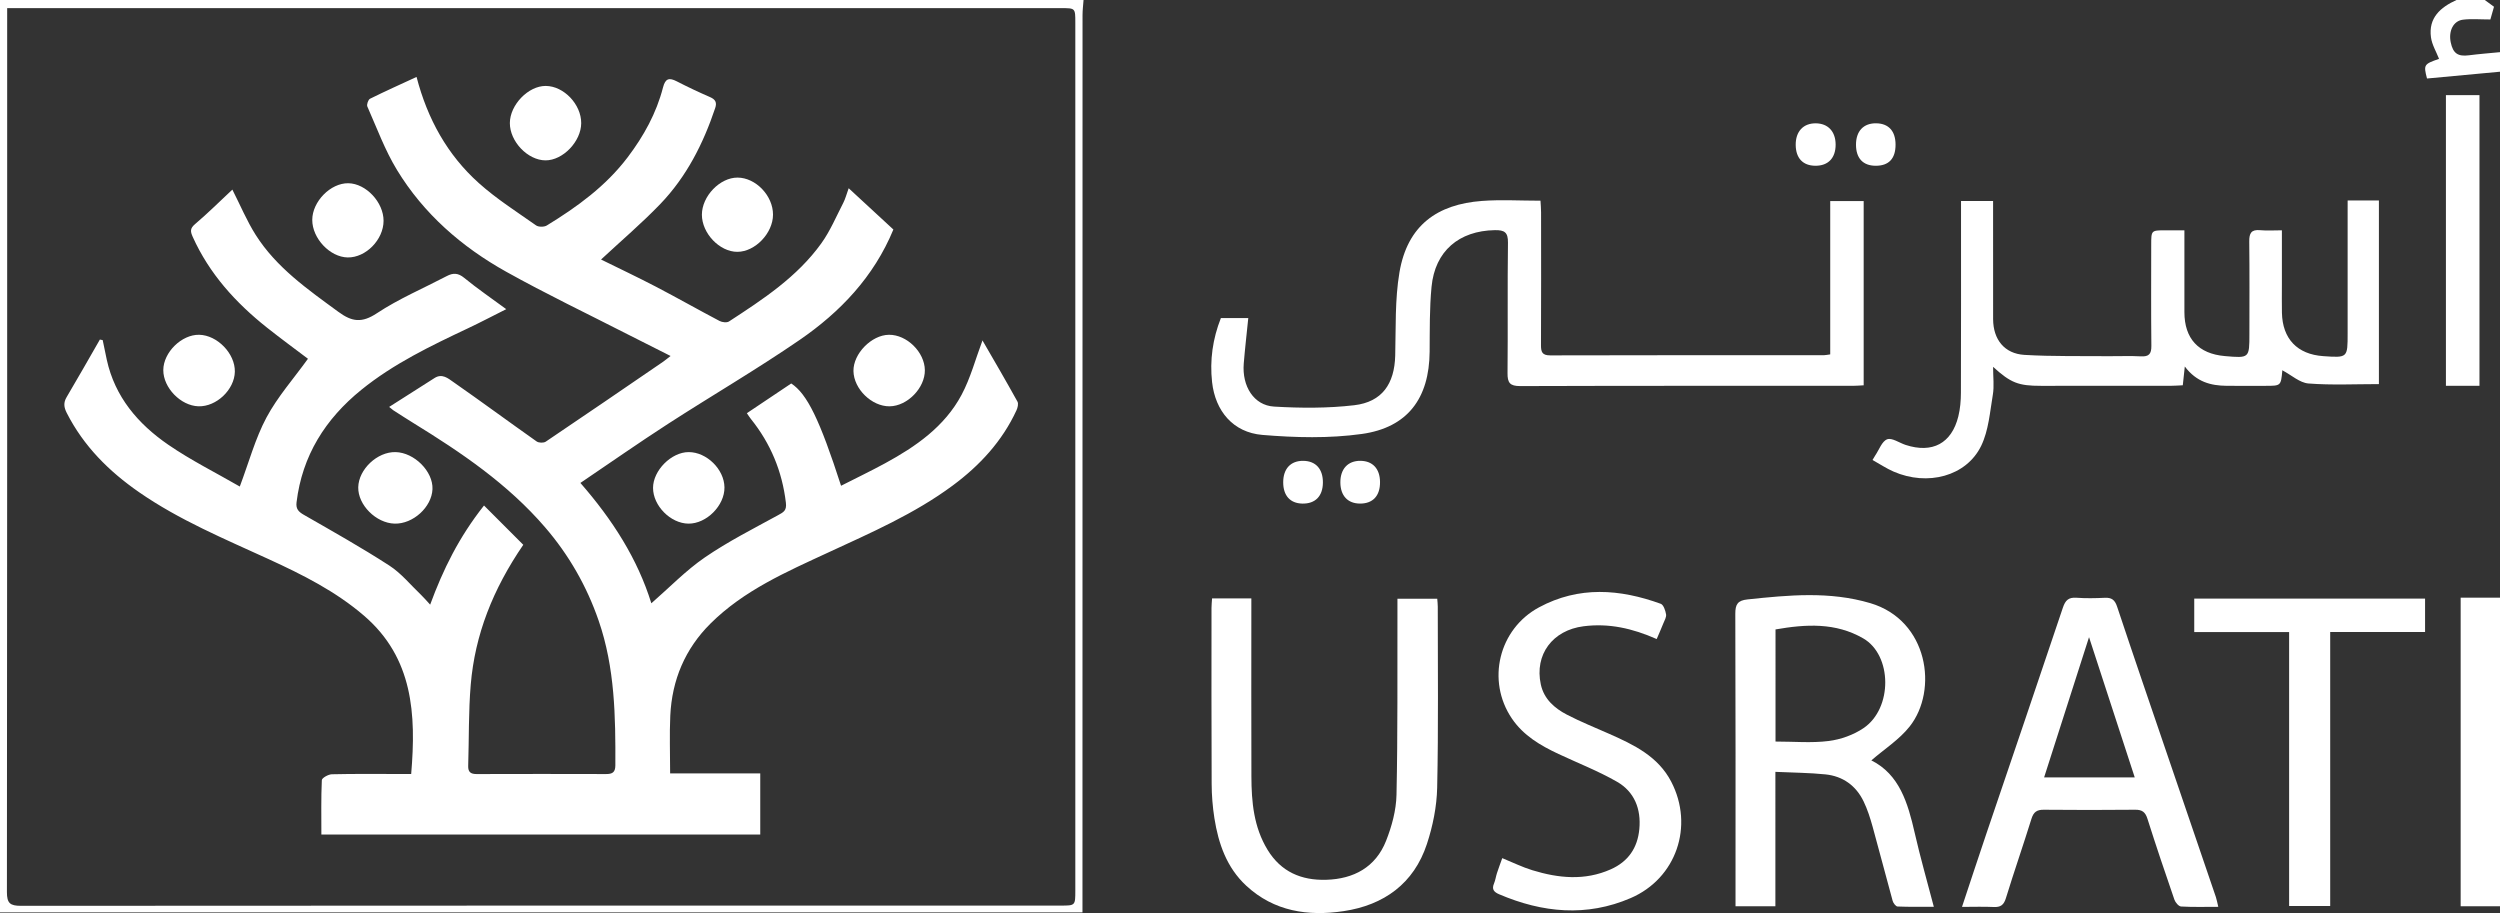 <?xml version="1.0" encoding="utf-8"?>
<!-- Generator: Adobe Illustrator 24.0.1, SVG Export Plug-In . SVG Version: 6.00 Build 0)  -->
<svg version="1.1" id="Layer_1" xmlns="http://www.w3.org/2000/svg" xmlns:xlink="http://www.w3.org/1999/xlink" x="0px" y="0px"
	 viewBox="0 0 573.785 209.559" style="enable-background:new 0 0 573.785 209.559;" xml:space="preserve">
<rect x="0" y="0" width="573.785" height="209.559" fill="#333333" stroke="none"/>
<style type="text/css">
	.st0{fill:#FFFFFF;}
</style>
<path class="st0" d="M248.69,0c-0.081,1.151-0.232,2.302-0.233,3.453c-0.013,67.483-0.013,134.967-0.014,202.45
	c0,1.143,0,2.285,0,3.505c-82.915,0-165.518,0-248.443,0C0,139.551,0,69.775,0,0C82.897,0,165.793,0,248.69,0z M1.646,1.868
	c0,1.204,0,2.176,0,3.147c0,66.575,0.015,133.149-0.058,199.724c-0.003,2.571,0.732,3.162,3.22,3.16
	c79.551-0.064,159.103-0.053,238.655-0.054c3.334,0,3.337-0.005,3.337-3.448c0.001-66.408,0.001-132.817,0-199.225
	c0-3.3-0.004-3.304-3.184-3.304C163.98,1.868,84.346,1.868,4.711,1.868C3.808,1.868,2.906,1.868,1.646,1.868z"/>
<path class="st0" d="M573.785,207.994c-2.962,0-5.925,0-9.03,0c0-23.584,0-47.032,0-70.828c3.093,0,6.061,0,9.03,0
	C573.785,160.775,573.785,184.385,573.785,207.994z"/>
<path class="st0" d="M573.785,16.46c-5.57,0.518-11.139,1.036-16.752,1.558c-0.819-3.157-0.735-3.299,2.761-4.508
	c-0.639-1.64-1.62-3.236-1.852-4.933c-0.614-4.481,2.168-6.894,5.855-8.577c2.164,0,4.328,0,6.492,0
	c0.685,0.501,1.371,1.002,2.118,1.548c-0.339,1.189-0.665,2.333-0.832,2.919c-2.427,0-4.387-0.189-6.293,0.05
	c-2.215,0.278-3.344,2.598-2.806,5.203c0.524,2.54,1.654,3.294,4.166,2.971c2.372-0.305,4.761-0.485,7.142-0.72
	C573.785,13.467,573.785,14.964,573.785,16.46z"/>
<path class="st0" d="M420.062,81.336c0-11.774,0-23.377,0-35.182c2.646,0,5.081,0,7.677,0c0,14.025,0,28.026,0,42.278
	c-0.835,0.042-1.639,0.119-2.444,0.119c-25.458,0.006-50.916-0.027-76.373,0.059c-2.38,0.008-2.945-0.756-2.923-2.989
	c0.1-9.971-0.034-19.944,0.1-29.914c0.032-2.393-0.791-2.922-3.004-2.884c-8.237,0.142-13.744,4.789-14.536,12.991
	c-0.477,4.943-0.398,9.947-0.439,14.924c-0.088,10.634-5.016,17.388-15.561,18.862c-7.488,1.047-15.271,0.852-22.839,0.218
	c-6.699-0.562-10.797-5.474-11.53-12.112c-0.554-5.018,0.134-9.923,2.021-14.706c2.093,0,4.137,0,6.287,0
	c-0.36,3.566-0.76,6.999-1.041,10.442c-0.424,5.205,2.321,9.599,6.948,9.875c6.115,0.364,12.336,0.4,18.407-0.311
	c6.394-0.749,9.243-4.898,9.409-11.396c0.163-6.377-0.084-12.855,0.973-19.099c1.835-10.84,8.721-15.627,18.924-16.393
	c4.369-0.328,8.783-0.055,13.446-0.055c0.049,0.938,0.133,1.813,0.133,2.688c0.009,10.138,0.031,20.276-0.02,30.413
	c-0.008,1.589,0.237,2.406,2.134,2.401c20.965-0.059,41.93-0.04,62.896-0.049C419.034,81.515,419.36,81.431,420.062,81.336z"/>
<path class="st0" d="M538.817,46.008c2.64,0,4.796,0,7.175,0c0,14.11,0,28.163,0,42.148c-5.44,0-10.828,0.273-16.162-0.141
	c-2.004-0.156-3.883-1.907-5.982-3.018c0.204-0.147-0.013-0.07-0.022,0.027c-0.323,3.53-0.32,3.53-3.831,3.531
	c-2.995,0-5.991,0.027-8.986-0.007c-3.583-0.04-6.879-0.859-9.567-4.431c-0.192,1.8-0.31,2.897-0.461,4.31
	c-0.94,0.042-1.9,0.122-2.859,0.123c-9.901,0.009-19.802,0.006-29.704,0.005c-5.163,0-6.905-0.654-10.975-4.358
	c0,2.4,0.272,4.445-0.057,6.389c-0.67,3.962-0.966,8.207-2.672,11.729c-3.393,7.003-12.317,9.336-20.135,5.912
	c-1.638-0.717-3.147-1.728-4.81-2.656c0.314-0.524,0.465-0.807,0.645-1.071c0.879-1.292,1.524-3.232,2.722-3.675
	c1.1-0.407,2.791,0.825,4.235,1.295c6.141,1.998,10.56-0.349,12.095-6.56c0.433-1.751,0.586-3.611,0.592-5.422
	c0.047-13.629,0.026-27.258,0.026-40.888c0-0.981,0-1.962,0-3.121c2.506,0,4.775,0,7.359,0c0,1.836,0,3.636,0,5.436
	c0,7.23-0.015,14.46,0.006,21.69c0.014,4.657,2.589,7.929,7.209,8.201c6.466,0.381,12.964,0.233,19.448,0.297
	c2.413,0.023,4.832-0.101,7.237,0.037c1.87,0.108,2.447-0.55,2.427-2.408c-0.086-7.728-0.038-15.457-0.035-23.186
	c0.001-3.325,0.004-3.326,3.232-3.334c1.32-0.003,2.64,0,4.386,0c0,1.329,0,2.451,0,3.574c0,5.069-0.002,10.139,0,15.208
	c0.002,6.067,3.213,9.555,9.275,10.083c5.643,0.492,5.643,0.492,5.643-5.096c0-7.064,0.052-14.128-0.034-21.191
	c-0.023-1.887,0.442-2.805,2.506-2.607c1.542,0.148,3.11,0.029,4.986,0.029c0,4.27,0,8.233,0,12.196
	c0,2.244-0.037,4.488,0.009,6.731c0.123,5.983,3.53,9.54,9.487,9.953c5.591,0.388,5.591,0.388,5.591-5.179
	c0-9.225,0-18.449,0-27.674C538.817,48.004,538.817,47.116,538.817,46.008z"/>
<path class="st0" d="M407.476,208.005c-3.264,0-6.06,0-9.149,0c0-1.023,0-1.911,0-2.799c0-21.447,0.032-42.895-0.049-64.341
	c-0.008-2.176,0.559-3.054,2.794-3.289c9.438-0.993,18.813-1.918,28.174,0.85c13.326,3.94,15.647,19.969,9.053,28.311
	c-2.379,3.009-5.809,5.19-8.799,7.783c6.442,3.209,8.39,9.781,9.96,16.675c1.265,5.554,2.842,11.036,4.378,16.922
	c-2.783,0-5.557,0.054-8.324-0.06c-0.401-0.016-0.978-0.778-1.121-1.292c-1.565-5.659-3.019-11.348-4.594-17.004
	c-0.553-1.986-1.184-3.985-2.078-5.835c-1.752-3.624-4.767-5.788-8.763-6.195c-3.7-0.377-7.437-0.391-11.48-0.579
	C407.476,187.594,407.476,197.676,407.476,208.005z M407.506,170.195c4.277,0,8.296,0.37,12.206-0.126
	c2.766-0.351,5.706-1.398,8.005-2.962c6.713-4.565,6.574-16.73-0.064-20.578c-6.359-3.686-13.164-3.281-20.147-2.066
	C407.506,153.143,407.506,161.589,407.506,170.195z"/>
<path class="st0" d="M278.187,137.34c3.085,0,5.884,0,9.015,0c0,0.986,0,1.867,0,2.749c0,12.711-0.029,25.422,0.013,38.133
	c0.019,5.851,0.534,11.599,3.696,16.801c3.096,5.093,7.777,7.063,13.456,6.902c6.33-0.179,11.355-2.887,13.747-8.921
	c1.322-3.335,2.326-7.027,2.402-10.582c0.301-14.117,0.18-28.243,0.216-42.366c0.002-0.817,0-1.633,0-2.637c3.127,0,6.054,0,9.133,0
	c0.047,0.64,0.123,1.201,0.123,1.762c-0.005,13.874,0.166,27.752-0.137,41.62c-0.094,4.328-0.998,8.782-2.355,12.908
	c-2.989,9.09-9.871,14.022-19.106,15.409c-8.168,1.227-15.982,0.079-22.363-5.84c-4.481-4.157-6.376-9.634-7.302-15.476
	c-0.414-2.614-0.621-5.287-0.633-7.935c-0.065-13.459-0.037-26.918-0.033-40.376C278.059,138.84,278.134,138.189,278.187,137.34z"/>
<path class="st0" d="M450.307,208.144c1.941-5.838,3.74-11.337,5.596-16.817c5.852-17.274,11.754-34.53,17.544-51.825
	c0.576-1.72,1.295-2.446,3.139-2.31c2.152,0.159,4.328,0.115,6.487,0.011c1.582-0.076,2.314,0.474,2.835,2.041
	c3.833,11.524,7.781,23.01,11.7,34.506c3.651,10.709,7.315,21.414,10.962,32.125c0.211,0.619,0.317,1.274,0.555,2.256
	c-2.954,0-5.753,0.087-8.538-0.074c-0.552-0.032-1.308-0.921-1.531-1.566c-2.128-6.166-4.214-12.347-6.185-18.564
	c-0.486-1.534-1.206-2.096-2.813-2.08c-6.989,0.072-13.98,0.069-20.969,0.002c-1.593-0.015-2.355,0.515-2.838,2.071
	c-1.893,6.095-3.993,12.125-5.868,18.224c-0.486,1.581-1.227,2.107-2.816,2.028C455.259,208.059,452.941,208.144,450.307,208.144z
	 M479.462,146.238c-3.409,10.641-6.851,21.388-10.31,32.187c7.094,0,13.924,0,20.801,0
	C486.398,167.519,482.904,156.797,479.462,146.238z"/>
<path class="st0" d="M380.234,146.672c-5.569-2.471-10.998-3.675-16.781-2.936c-7.109,0.908-11.288,6.485-9.817,13.336
	c0.72,3.353,3.123,5.46,5.972,6.943c3.153,1.642,6.472,2.97,9.728,4.412c5.653,2.504,11.21,5.151,14.245,11.004
	c5.255,10.134,1.18,22.163-9.311,26.688c-10.117,4.363-20.239,3.384-30.196-0.872c-1.19-0.509-1.746-1.132-1.18-2.462
	c0.322-0.756,0.424-1.603,0.68-2.391c0.356-1.094,0.765-2.171,1.216-3.44c2.364,0.964,4.577,2.064,6.908,2.776
	c5.995,1.834,12.022,2.453,17.998-0.207c4.026-1.792,6.152-4.93,6.555-9.236c0.431-4.601-1.115-8.563-5.123-10.862
	c-4.281-2.455-8.931-4.27-13.416-6.372c-4.16-1.949-8.061-4.223-10.724-8.157c-5.866-8.665-3.004-20.529,6.239-25.503
	c9.157-4.929,18.542-4.219,27.938-0.815c0.638,0.231,1.074,1.545,1.222,2.42c0.11,0.65-0.365,1.418-0.64,2.109
	C381.293,144.251,380.79,145.373,380.234,146.672z"/>
<path class="st0" d="M525.384,145.071c-7.512,0-14.559,0-21.775,0c0-2.64,0-5.081,0-7.682c17.643,0,35.232,0,52.977,0
	c0,2.52,0,4.959,0,7.668c-7.233,0-14.346,0-21.773,0c0,21.073,0,41.88,0,62.886c-3.252,0-6.188,0-9.429,0
	C525.384,187.08,525.384,166.269,525.384,145.071z"/>
<path class="st0" d="M561.373,88.547c0-22.37,0-44.455,0-66.718c2.596,0,5.117,0,7.699,0c0,22.303,0,44.44,0,66.718
	C566.487,88.547,564.04,88.547,561.373,88.547z"/>
<path class="st0" d="M303.625,110.788c-0.031,3.103-1.76,4.856-4.725,4.792c-2.797-0.06-4.384-1.828-4.386-4.882
	c-0.002-3.12,1.718-4.962,4.605-4.929C301.996,105.8,303.657,107.65,303.625,110.788z"/>
<path class="st0" d="M316.736,110.61c0.032,3.185-1.635,4.985-4.602,4.969c-2.809-0.015-4.474-1.801-4.501-4.827
	c-0.028-3.115,1.725-5.01,4.611-4.985C315.047,105.792,316.705,107.58,316.736,110.61z"/>
<path class="st0" d="M421.303,33.147c0.024,3.106-1.704,4.921-4.663,4.896c-2.858-0.024-4.475-1.743-4.501-4.786
	c-0.027-3.093,1.756-4.995,4.642-4.952C419.565,28.346,421.28,30.183,421.303,33.147z"/>
<path class="st0" d="M435.056,33.171c0.013,3.245-1.558,4.904-4.614,4.873c-2.873-0.029-4.455-1.734-4.465-4.813
	c-0.01-3.14,1.728-4.981,4.655-4.931C433.468,28.349,435.044,30.083,435.056,33.171z"/>
<path class="st0" d="M89.317,93.393c3.606-2.293,7.019-4.446,10.412-6.628c1.744-1.122,3.13,0.084,4.302,0.901
	c6.429,4.483,12.737,9.138,19.143,13.656c0.484,0.341,1.6,0.37,2.085,0.043c9.014-6.07,17.977-12.214,26.947-18.349
	c0.462-0.316,0.888-0.683,1.701-1.313c-3.422-1.726-6.574-3.297-9.709-4.9c-9.357-4.783-18.852-9.323-28.023-14.439
	c-10.209-5.695-18.927-13.289-25.056-23.347c-2.774-4.553-4.637-9.665-6.81-14.569c-0.196-0.442,0.197-1.579,0.618-1.788
	c3.468-1.725,7.007-3.306,10.678-5.003c2.517,9.669,7.08,17.893,14.287,24.355c4.041,3.623,8.688,6.58,13.147,9.717
	c0.565,0.398,1.846,0.394,2.455,0.022c6.972-4.266,13.534-9.02,18.551-15.639c3.695-4.875,6.603-10.125,8.127-16.052
	c0.536-2.083,1.417-2.286,3.158-1.392c2.505,1.286,5.054,2.497,7.638,3.615c1.249,0.54,1.604,1.245,1.183,2.502
	c-2.738,8.183-6.591,15.783-12.602,22.034c-4.237,4.406-8.917,8.386-13.6,12.742c4.073,2.01,8.381,4.042,12.602,6.243
	c4.9,2.555,9.707,5.287,14.598,7.86c0.596,0.313,1.667,0.438,2.167,0.112c7.809-5.084,15.642-10.215,21.18-17.916
	c2.046-2.844,3.43-6.169,5.051-9.308c0.48-0.929,0.737-1.973,1.236-3.35c3.607,3.331,6.931,6.401,10.259,9.474
	c-4.487,10.864-12.191,18.938-21.524,25.35c-9.841,6.762-20.188,12.785-30.222,19.272c-6.677,4.317-13.194,8.881-20.088,13.541
	c7.431,8.516,13.127,17.45,16.284,27.623c4.163-3.625,7.914-7.535,12.289-10.535c5.309-3.642,11.113-6.576,16.779-9.678
	c1.286-0.704,2.028-1.059,1.813-2.872c-0.854-7.21-3.506-13.592-8.04-19.23c-0.3-0.373-0.551-0.785-0.918-1.314
	c3.467-2.323,6.83-4.575,10.186-6.824c3.649,2.401,6.524,8.27,11.434,23.479c3.414-1.736,6.805-3.364,10.105-5.158
	c7.078-3.849,13.658-8.422,17.543-15.689c2.074-3.879,3.214-8.255,4.812-12.502c-0.374-0.13-0.068-0.121,0.013,0.019
	c2.702,4.658,5.414,9.311,8.019,14.023c0.268,0.484,0.04,1.407-0.233,1.999c-3.275,7.091-8.413,12.645-14.62,17.245
	c-8.797,6.52-18.775,10.841-28.646,15.412c-9.554,4.425-19.3,8.667-26.949,16.269c-5.85,5.814-8.849,12.956-9.236,21.135
	c-0.203,4.304-0.036,8.625-0.036,13.262c6.924,0,13.695,0,20.684,0c0,4.826,0,9.332,0,14.039c-33.485,0-66.957,0-100.729,0
	c0-4.241-0.082-8.373,0.106-12.493c0.023-0.503,1.488-1.325,2.3-1.344c5.157-0.124,10.318-0.063,15.477-0.063
	c0.894,0,1.787,0,2.73,0c1.161-13.729,0.445-26.626-10.805-36.314c-6.514-5.61-14.12-9.423-21.889-12.988
	c-10.152-4.658-20.503-8.959-29.753-15.368c-6.923-4.796-12.738-10.588-16.6-18.189c-0.662-1.304-0.799-2.348-0.028-3.647
	c2.593-4.372,5.093-8.8,7.628-13.206c0.215,0.045,0.431,0.089,0.646,0.134c0.31,1.496,0.607,2.995,0.932,4.488
	c1.863,8.542,7.178,14.745,14.096,19.506c5.207,3.584,10.926,6.425,16.436,9.608c2.11-5.612,3.549-11.024,6.119-15.834
	c2.543-4.759,6.226-8.91,9.525-13.488c-2.92-2.215-6.23-4.629-9.434-7.176c-7.171-5.701-13.203-12.342-17.012-20.809
	c-0.549-1.221-0.649-1.921,0.533-2.924c2.961-2.513,5.72-5.262,8.563-7.919c1.847,3.63,3.326,7.197,5.363,10.41
	c4.764,7.513,11.942,12.498,18.984,17.657c3.122,2.288,5.372,2.593,8.823,0.311c5.028-3.325,10.673-5.716,16.042-8.531
	c1.456-0.764,2.599-0.74,4.001,0.411c2.976,2.443,6.17,4.621,9.646,7.182c-3.027,1.518-5.855,3.009-8.743,4.372
	c-8.564,4.045-17.107,8.138-24.521,14.145c-8.252,6.686-13.568,15.1-14.864,25.82c-0.181,1.494,0.432,2.152,1.675,2.865
	c6.598,3.785,13.24,7.516,19.621,11.645c2.74,1.773,4.894,4.454,7.295,6.742c0.64,0.61,1.209,1.293,2.076,2.229
	c2.973-8.071,6.576-15.437,12.36-22.755c3.152,3.154,6.102,6.105,9.013,9.018c-6.998,10.232-11.087,20.638-12.058,32.077
	c-0.526,6.195-0.386,12.445-0.585,18.668c-0.045,1.423,0.58,1.877,1.941,1.873c9.903-0.031,19.806-0.028,29.709-0.002
	c1.402,0.004,2.117-0.365,2.125-1.967c0.054-11.227-0.102-22.423-3.823-33.21c-2.734-7.926-6.807-15.064-12.298-21.447
	c-8.557-9.948-19.232-17.169-30.269-23.962c-1.547-0.952-3.069-1.944-4.598-2.924C90.038,94.007,89.857,93.831,89.317,93.393z"/>
<path class="st0" d="M125.194,36.806c-4.073-0.021-8.184-4.325-8.174-8.557c0.01-4.184,4.235-8.555,8.241-8.526
	c4.151,0.031,8.154,4.235,8.135,8.544C133.378,32.466,129.189,36.826,125.194,36.806z"/>
<path class="st0" d="M90.543,120.18c-4.246-0.128-8.406-4.299-8.321-8.345c0.087-4.129,4.369-8.166,8.563-8.072
	c4.314,0.097,8.643,4.441,8.476,8.505C99.09,116.399,94.784,120.308,90.543,120.18z"/>
<path class="st0" d="M177.418,49.265c-0.012,4.253-4.094,8.517-8.171,8.535c-4.079,0.018-8.156-4.245-8.152-8.525
	c0.004-4.244,4.131-8.535,8.19-8.515C173.467,40.781,177.43,44.924,177.418,49.265z"/>
<path class="st0" d="M88.034,50.692c-0.012,4.318-4.075,8.461-8.231,8.395c-4.074-0.065-8.137-4.367-8.134-8.613
	c0.003-4.215,4.204-8.487,8.281-8.419C84.015,42.122,88.046,46.429,88.034,50.692z"/>
<path class="st0" d="M53.901,85.319c-0.084,4.118-4.236,8.059-8.357,7.933c-4.071-0.124-8.083-4.264-8.064-8.32
	c0.019-4.061,4.21-8.177,8.243-8.095C49.888,76.922,53.986,81.172,53.901,85.319z"/>
<path class="st0" d="M212.267,84.953c0.048,4.085-4.008,8.251-8.082,8.301c-4.1,0.05-8.229-3.971-8.304-8.088
	c-0.073-3.974,4.14-8.287,8.138-8.33C208.129,76.792,212.218,80.817,212.267,84.953z"/>
<path class="st0" d="M158.056,103.763c4.142-0.007,8.164,3.952,8.219,8.091c0.056,4.165-4.115,8.368-8.265,8.328
	c-4.102-0.04-8.126-4.1-8.127-8.201C149.883,107.981,154.072,103.769,158.056,103.763z"/>
</svg>
